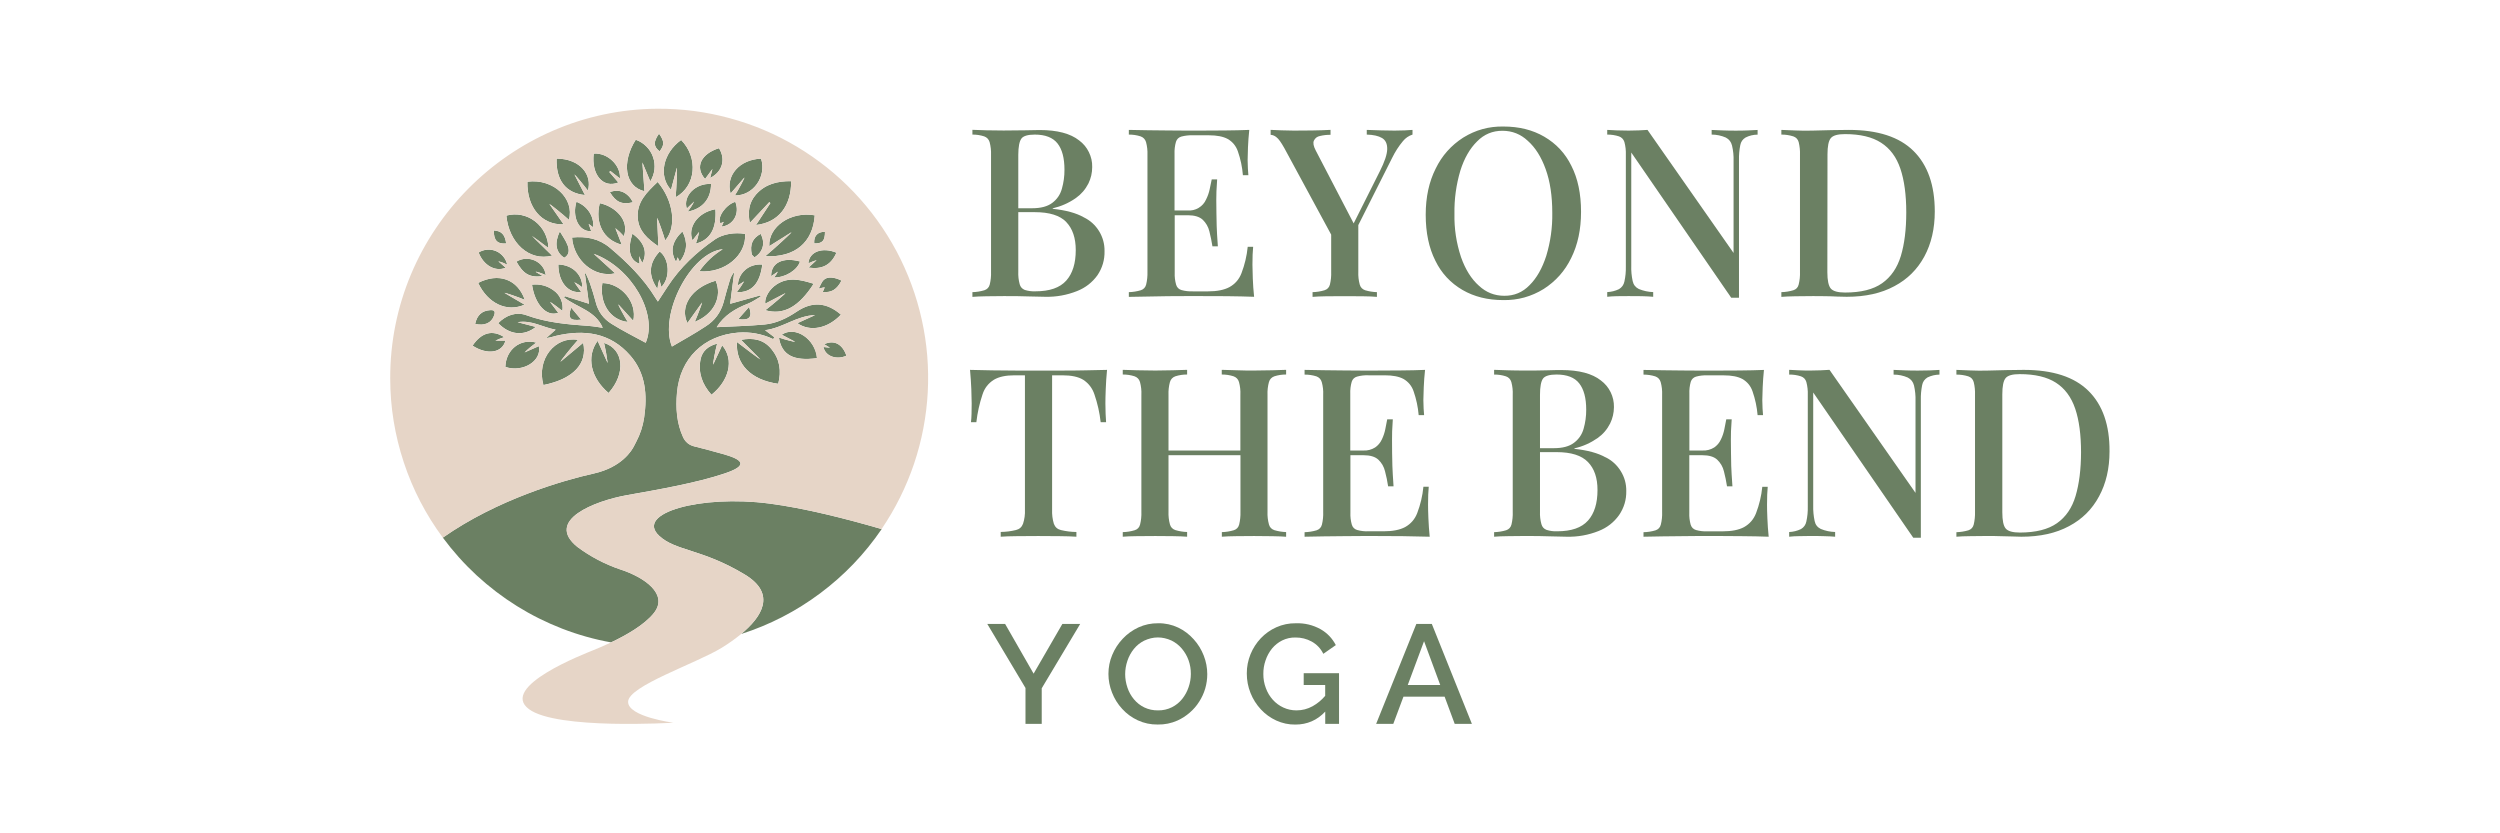 <svg xmlns="http://www.w3.org/2000/svg" xmlns:xlink="http://www.w3.org/1999/xlink" width="300" zoomAndPan="magnify" viewBox="0 0 224.88 75" height="100" preserveAspectRatio="xMidYMid meet" version="1.0"><path fill="#6b8063" d="M 79.289 47.617 C 77.766 49.855 75.918 51.781 73.754 53.398 C 71.586 55.016 69.215 56.238 66.641 57.062 C 68.488 55.535 69.867 53.449 66.961 51.703 C 63.09 49.375 60.762 49.613 59.266 48.223 C 57.047 46.164 63.051 44.523 69.145 45.316 C 72.359 45.73 76.141 46.699 79.289 47.617 Z M 79.289 47.617 " fill-opacity="1" fill-rule="nonzero"/><path fill="#6b8063" d="M 59.805 21.641 C 59.605 20.953 59.117 19.609 59.078 19.609 C 59.117 20.414 59.152 21.219 59.195 22.168 C 58.188 21.48 57.438 20.797 57.34 19.648 C 57.215 18.172 58.18 17.285 59.129 16.375 C 60.578 18.078 60.863 20.449 59.805 21.641 Z M 59.805 21.641 " fill-opacity="1" fill-rule="nonzero"/><path fill="#6b8063" d="M 69.98 34.543 C 67.531 34.199 66.133 32.785 66.27 30.781 C 66.988 31.348 68.367 32.371 68.387 32.352 C 67.801 31.766 67.215 31.176 66.633 30.586 C 67.738 30.375 68.668 30.559 69.359 31.402 C 70.133 32.336 70.273 33.395 69.98 34.543 Z M 69.98 34.543 " fill-opacity="1" fill-rule="nonzero"/><path fill="#6b8063" d="M 48.848 34.652 C 48.195 32.32 49.918 30.23 51.957 30.59 C 51.383 31.23 50.355 32.516 50.387 32.551 L 52.426 30.852 C 52.836 32.715 51.547 34.105 48.848 34.652 Z M 48.848 34.652 " fill-opacity="1" fill-rule="nonzero"/><path fill="#6b8063" d="M 73.27 19.379 C 73.109 21.801 71.5 23.191 68.816 23.059 C 69.664 22.348 71.199 20.938 71.176 20.898 L 69.176 22.152 C 69.086 20.395 71.117 18.996 73.27 19.379 Z M 73.27 19.379 " fill-opacity="1" fill-rule="nonzero"/><path fill="#6b8063" d="M 51.141 19.785 C 50.625 19.316 49.41 18.336 49.383 18.359 C 49.805 18.961 50.227 19.559 50.664 20.191 C 48.695 20.27 47.348 18.668 47.406 16.355 C 49.77 16.043 51.676 17.91 51.141 19.785 Z M 51.141 19.785 " fill-opacity="1" fill-rule="nonzero"/><path fill="#6b8063" d="M 71.145 16.305 C 71.16 18.547 69.996 20.027 67.98 20.25 C 68.441 19.551 68.859 18.914 69.273 18.281 L 69.18 18.191 C 68.605 18.809 68.031 19.418 67.426 20.062 C 67.23 19.121 67.328 18.242 67.98 17.504 C 68.816 16.559 69.926 16.293 71.145 16.305 Z M 71.145 16.305 " fill-opacity="1" fill-rule="nonzero"/><path fill="#6b8063" d="M 49.629 23.008 C 47.57 23.551 45.738 21.848 45.512 19.406 C 47.379 18.895 49.246 20.301 49.297 22.324 C 48.801 21.945 47.891 21.281 47.816 21.238 Z M 49.629 23.008 " fill-opacity="1" fill-rule="nonzero"/><path fill="#6b8063" d="M 60.75 17.754 C 60.828 16.855 60.898 15.113 60.859 15.102 L 60.328 17.086 C 59.176 15.84 59.605 13.777 61.242 12.598 C 62.805 14.191 62.586 16.742 60.75 17.754 Z M 60.75 17.754 " fill-opacity="1" fill-rule="nonzero"/><path fill="#6b8063" d="M 54.711 35.367 C 53.102 34.012 52.68 32.102 53.727 30.676 C 54.039 31.363 54.332 32.023 54.629 32.672 C 54.551 32.062 54.445 31.457 54.301 30.859 C 56.086 31.422 56.285 33.613 54.711 35.367 Z M 54.711 35.367 " fill-opacity="1" fill-rule="nonzero"/><path fill="#6b8063" d="M 63.973 35.527 C 63.141 34.602 62.746 33.531 62.996 32.312 C 63.152 31.574 63.711 31.121 64.48 30.93 C 64.309 31.574 64.082 32.793 64.125 32.809 L 64.934 31.078 C 66.062 32.406 65.52 34.293 63.973 35.527 Z M 63.973 35.527 " fill-opacity="1" fill-rule="nonzero"/><path fill="#6b8063" d="M 73.172 25.539 C 71.84 27.617 70.445 28.395 68.82 27.918 C 69.477 27.414 70.645 26.418 70.625 26.383 L 68.809 27.332 C 68.75 26.777 69.168 26.031 69.84 25.594 C 70.938 24.883 72.035 25.191 73.172 25.539 Z M 73.172 25.539 " fill-opacity="1" fill-rule="nonzero"/><path fill="#6b8063" d="M 58.465 16.324 C 58.23 15.762 58.016 15.242 57.754 14.621 C 57.82 15.559 57.879 16.371 57.941 17.211 C 56.184 16.805 55.859 14.617 57.156 12.578 C 57.336 12.641 57.504 12.723 57.668 12.824 C 57.828 12.926 57.977 13.043 58.113 13.18 C 58.246 13.312 58.367 13.461 58.469 13.621 C 58.57 13.785 58.652 13.953 58.715 14.137 C 58.777 14.316 58.82 14.5 58.84 14.688 C 58.859 14.879 58.859 15.07 58.84 15.258 C 58.816 15.449 58.773 15.633 58.711 15.812 C 58.648 15.992 58.566 16.164 58.465 16.324 Z M 58.465 16.324 " fill-opacity="1" fill-rule="nonzero"/><path fill="#6b8063" d="M 45.348 26.363 C 45.941 26.703 46.535 27.059 47.148 27.418 C 45.559 28.129 43.84 27.309 42.973 25.461 C 44.812 24.516 46.52 25.117 47.172 26.984 C 46.543 26.723 45.371 26.32 45.348 26.363 Z M 45.348 26.363 " fill-opacity="1" fill-rule="nonzero"/><path fill="#6b8063" d="M 62.465 28.969 C 62.738 28.348 63.148 27.242 63.129 27.223 C 62.684 27.844 62.238 28.469 61.809 29.074 C 61.094 27.613 62.137 25.895 64.352 25.262 C 64.965 26.703 64.211 28.277 62.465 28.969 Z M 62.465 28.969 " fill-opacity="1" fill-rule="nonzero"/><path fill="#6b8063" d="M 66.074 17.59 C 66.402 17.078 66.961 16.008 66.934 15.977 C 66.52 16.457 66.102 16.938 65.691 17.418 C 65.23 15.797 66.488 14.359 68.434 14.277 C 68.953 15.887 67.734 17.629 66.074 17.59 Z M 66.074 17.59 " fill-opacity="1" fill-rule="nonzero"/><path fill="#6b8063" d="M 56.934 28.875 L 55.582 27.387 C 55.555 27.41 56.105 28.445 56.441 28.977 C 54.844 28.805 53.867 27.262 54.156 25.473 C 55.883 25.508 57.301 27.207 56.934 28.875 Z M 56.934 28.875 " fill-opacity="1" fill-rule="nonzero"/><path fill="#6b8063" d="M 51.637 15.699 L 52.586 17.555 C 50.832 17.383 49.965 16.184 50.035 14.273 C 52.188 14.289 53.258 15.77 52.852 17.156 C 52.477 16.656 51.664 15.676 51.637 15.699 Z M 51.637 15.699 " fill-opacity="1" fill-rule="nonzero"/><path fill="#6b8063" d="M 73.473 32.234 C 71.359 32.523 70.281 31.949 70.043 30.379 C 70.527 30.551 71.484 30.797 71.5 30.758 C 71.098 30.551 70.699 30.34 70.297 30.125 C 71.5 29.293 73.328 30.496 73.473 32.234 Z M 73.473 32.234 " fill-opacity="1" fill-rule="nonzero"/><path fill="#6b8063" d="M 55.32 20.535 L 55.898 22.023 C 54.238 21.602 53.469 20.066 53.918 18.285 C 55.293 18.582 56.613 19.797 56.086 21.262 C 55.855 20.996 55.598 20.754 55.32 20.535 Z M 55.32 20.535 " fill-opacity="1" fill-rule="nonzero"/><path fill="#6b8063" d="M 45.422 33.023 C 45.461 31.496 46.746 30.434 48.207 30.836 C 47.832 31.102 47.48 31.395 47.152 31.715 L 48.434 31.152 C 48.727 32.477 46.996 33.555 45.422 33.023 Z M 45.422 33.023 " fill-opacity="1" fill-rule="nonzero"/><path fill="#6b8063" d="M 50.555 27.984 C 50.199 27.688 49.469 27.156 49.445 27.18 L 50.18 28.148 C 49.152 28.547 48.078 27.418 47.82 25.617 C 48.527 25.539 49.164 25.707 49.742 26.117 C 50.047 26.324 50.27 26.598 50.418 26.934 C 50.562 27.273 50.609 27.621 50.555 27.984 Z M 50.555 27.984 " fill-opacity="1" fill-rule="nonzero"/><path fill="#6b8063" d="M 54.875 15.391 L 54.777 15.48 L 55.59 16.422 C 54.219 16.984 53.145 15.711 53.375 13.824 C 54.59 13.723 55.82 14.863 55.734 16.062 Z M 54.875 15.391 " fill-opacity="1" fill-rule="nonzero"/><path fill="#6b8063" d="M 62.562 21.926 C 62.695 21.586 62.793 21.234 62.859 20.875 C 62.668 21.121 62.473 21.371 62.27 21.633 C 61.805 20.523 62.668 19.129 64.328 18.828 C 64.445 20.555 63.871 21.594 62.562 21.926 Z M 62.562 21.926 " fill-opacity="1" fill-rule="nonzero"/><path fill="#6b8063" d="M 63.852 16.02 C 63.914 15.773 63.965 15.562 64.059 15.211 L 63.398 16.109 C 62.453 15.051 63.023 13.84 64.652 13.336 C 65.27 14.344 64.961 15.465 63.852 16.02 Z M 63.852 16.02 " fill-opacity="1" fill-rule="nonzero"/><path fill="#6b8063" d="M 59.461 25.824 C 59.398 25.59 59.34 25.375 59.281 25.16 C 59.199 25.434 59.141 25.715 59.109 26 C 58.25 24.762 58.34 23.668 59.312 22.633 C 60.211 23.297 60.273 25.051 59.461 25.824 Z M 59.461 25.824 " fill-opacity="1" fill-rule="nonzero"/><path fill="#6b8063" d="M 68.543 23.812 C 68.328 25.527 67.594 26.34 66.238 26.301 C 66.48 25.992 66.703 25.664 66.902 25.324 L 66.336 25.691 C 66.387 24.535 67.348 23.715 68.543 23.812 Z M 68.543 23.812 " fill-opacity="1" fill-rule="nonzero"/><path fill="#6b8063" d="M 63.934 16.559 C 63.934 17.879 63.18 18.801 61.82 19.051 C 62.047 18.77 62.246 18.465 62.41 18.141 C 62.191 18.348 61.977 18.555 61.75 18.77 C 61.383 17.637 62.551 16.465 63.934 16.559 Z M 63.934 16.559 " fill-opacity="1" fill-rule="nonzero"/><path fill="#6b8063" d="M 51.629 25.398 L 52.242 26.277 C 51.066 26.434 50.188 25.371 50.188 23.801 C 51.445 23.84 52.355 24.695 52.348 25.859 C 52.125 25.68 51.883 25.527 51.629 25.398 Z M 51.629 25.398 " fill-opacity="1" fill-rule="nonzero"/><path fill="#6b8063" d="M 45.43 30.656 C 45.141 31.766 43.793 31.969 42.469 31.109 C 43.262 29.926 44.258 29.652 45.32 30.344 C 45.047 30.426 44.781 30.531 44.523 30.656 Z M 45.43 30.656 " fill-opacity="1" fill-rule="nonzero"/><path fill="#6b8063" d="M 44.789 23.516 L 45.453 24.098 C 44.52 24.488 43.457 23.891 43.016 22.727 C 43.129 22.652 43.254 22.594 43.383 22.551 C 43.516 22.508 43.648 22.484 43.785 22.473 C 43.922 22.461 44.059 22.465 44.195 22.488 C 44.332 22.512 44.461 22.551 44.59 22.605 C 44.715 22.656 44.832 22.727 44.941 22.809 C 45.051 22.891 45.152 22.984 45.238 23.094 C 45.324 23.199 45.398 23.312 45.457 23.438 C 45.516 23.562 45.559 23.691 45.586 23.824 C 45.336 23.691 45.07 23.59 44.789 23.516 Z M 44.789 23.516 " fill-opacity="1" fill-rule="nonzero"/><path fill="#6b8063" d="M 53.332 20.465 L 52.918 20.152 C 53.02 20.438 53.09 20.617 53.148 20.805 C 52.012 20.879 51.41 19.48 51.82 18.16 C 52.812 18.547 53.41 19.449 53.332 20.465 Z M 53.332 20.465 " fill-opacity="1" fill-rule="nonzero"/><path fill="#6b8063" d="M 75.227 22.746 C 74.727 23.84 73.957 24.27 72.711 24.082 L 73.434 23.414 C 73.18 23.492 72.934 23.59 72.695 23.699 C 72.766 22.656 73.949 22.211 75.227 22.746 Z M 75.227 22.746 " fill-opacity="1" fill-rule="nonzero"/><path fill="#6b8063" d="M 71.941 23.535 C 71.707 24.305 70.621 24.992 69.602 24.973 C 69.742 24.816 69.859 24.641 69.945 24.449 L 69.344 24.855 C 69.324 23.648 70.398 23.109 71.941 23.535 Z M 71.941 23.535 " fill-opacity="1" fill-rule="nonzero"/><path fill="#6b8063" d="M 48.152 24.461 L 48.793 24.848 C 47.609 25.008 47.035 24.656 46.418 23.543 C 47.469 22.895 48.914 23.531 49.059 24.762 C 48.781 24.613 48.195 24.422 48.152 24.461 Z M 48.152 24.461 " fill-opacity="1" fill-rule="nonzero"/><path fill="#6b8063" d="M 57.746 23.668 L 57.449 23.059 C 57.473 23.387 57.488 23.559 57.5 23.742 C 56.613 23.434 56.387 22.508 56.855 21.035 C 57.922 21.785 58.246 22.727 57.746 23.668 Z M 57.746 23.668 " fill-opacity="1" fill-rule="nonzero"/><path fill="#6b8063" d="M 61.121 23.555 C 61.055 23.426 61.004 23.32 60.926 23.16 C 60.867 23.332 60.836 23.438 60.789 23.574 C 60.227 22.617 60.41 21.73 61.355 20.828 C 61.863 21.809 61.777 22.691 61.121 23.555 Z M 61.121 23.555 " fill-opacity="1" fill-rule="nonzero"/><path fill="#6b8063" d="M 64.879 20.402 C 64.957 20.23 65.004 20.121 65.074 19.965 L 64.781 20.098 C 64.441 19.582 65.27 18.41 66.117 18.164 C 66.535 19.191 65.973 20.262 64.879 20.402 Z M 64.879 20.402 " fill-opacity="1" fill-rule="nonzero"/><path fill="#6b8063" d="M 76.117 32.012 C 75.312 32.391 74.238 32.133 74.047 31.23 L 74.641 31.297 L 74.113 30.98 C 75.004 30.559 75.762 30.961 76.117 32.012 Z M 76.117 32.012 " fill-opacity="1" fill-rule="nonzero"/><path fill="#6b8063" d="M 75.676 25.254 C 75.27 26.051 74.777 26.352 73.988 26.285 C 74.043 26.156 74.09 26.039 74.168 25.859 C 73.984 25.887 73.801 25.93 73.621 25.98 C 73.773 25.711 73.875 25.379 74.094 25.18 C 74.426 24.871 75.047 24.938 75.676 25.254 Z M 75.676 25.254 " fill-opacity="1" fill-rule="nonzero"/><path fill="#6b8063" d="M 50.711 23.203 C 49.988 22.703 49.797 21.938 50.324 20.824 C 50.562 21.234 50.852 21.625 51.02 22.062 C 51.172 22.469 51.215 22.93 50.711 23.203 Z M 50.711 23.203 " fill-opacity="1" fill-rule="nonzero"/><path fill="#6b8063" d="M 67.84 23.164 L 67.602 22.918 C 67.41 21.988 67.668 21.445 68.398 21.047 C 68.84 21.875 68.617 22.688 67.84 23.164 Z M 67.84 23.164 " fill-opacity="1" fill-rule="nonzero"/><path fill="#6b8063" d="M 44.41 28.406 C 44.172 29.078 43.531 29.355 42.703 29.152 C 42.875 28.359 43.312 27.965 44.059 27.914 C 44.48 27.879 44.527 28.066 44.41 28.406 Z M 44.41 28.406 " fill-opacity="1" fill-rule="nonzero"/><path fill="#6b8063" d="M 56.906 18.203 C 55.91 18.445 55.375 18.203 54.828 17.293 C 55.648 16.965 56.441 17.297 56.906 18.203 Z M 56.906 18.203 " fill-opacity="1" fill-rule="nonzero"/><path fill="#6b8063" d="M 45.496 21.914 C 44.691 21.98 44.371 21.629 44.383 20.742 C 45.078 20.785 45.383 21.102 45.496 21.914 Z M 45.496 21.914 " fill-opacity="1" fill-rule="nonzero"/><path fill="#6b8063" d="M 59.305 13.621 C 58.75 13.188 58.727 12.762 59.254 12.027 C 59.742 12.727 59.746 13.043 59.305 13.621 Z M 59.305 13.621 " fill-opacity="1" fill-rule="nonzero"/><path fill="#6b8063" d="M 74.188 20.859 C 74.188 21.676 73.957 21.926 73.219 21.91 C 73.172 21.246 73.5 20.859 74.188 20.859 Z M 74.188 20.859 " fill-opacity="1" fill-rule="nonzero"/><path fill="#6b8063" d="M 52.246 28.766 C 51.25 28.898 51.012 28.633 51.344 27.684 Z M 52.246 28.766 " fill-opacity="1" fill-rule="nonzero"/><path fill="#6b8063" d="M 66.379 28.723 L 67.355 27.625 C 67.684 28.539 67.391 28.871 66.379 28.723 Z M 66.379 28.723 " fill-opacity="1" fill-rule="nonzero"/><path fill="#6b8063" d="M 75.629 28.316 C 74.445 29.566 72.848 29.895 71.707 29.082 L 73.301 28.359 C 71.645 28.41 70.426 29.504 68.801 29.715 L 69.637 30.348 L 69.531 30.52 C 68.527 30.047 67.469 29.852 66.363 29.934 C 63.273 30.191 61.152 32.246 60.875 35.328 C 60.75 36.719 60.84 38.086 61.422 39.348 C 61.629 39.785 61.969 40.062 62.441 40.176 C 62.941 40.301 63.672 40.488 64.395 40.691 C 65.707 41.055 68.113 41.617 65.211 42.594 C 62.637 43.465 59.188 44.062 56.367 44.562 C 53.492 45.078 48.945 46.828 51.906 49.219 C 53.086 50.094 54.367 50.77 55.758 51.242 C 57.914 51.938 60.133 53.461 58.805 55.16 C 57.945 56.25 56.242 57.199 54.934 57.816 C 53.43 57.543 51.969 57.133 50.543 56.582 C 49.121 56.031 47.758 55.352 46.465 54.547 C 45.168 53.738 43.961 52.816 42.836 51.781 C 41.715 50.742 40.703 49.613 39.793 48.383 C 44.68 44.953 50.578 43.238 53.383 42.613 C 55.887 42.051 56.789 40.566 57.004 40.137 C 57.066 40.012 57.129 39.887 57.195 39.762 C 57.562 39.07 57.801 38.336 57.914 37.559 C 58.203 35.551 58.059 33.594 56.66 31.996 C 54.852 29.922 52.512 29.629 49.973 30.227 C 49.68 30.316 49.387 30.387 49.086 30.434 L 49.945 29.672 C 48.773 29.457 47.785 28.785 46.527 28.996 L 48.164 29.422 C 47.082 30.289 45.789 30.141 44.777 29.082 C 45.496 28.352 46.406 28.035 47.324 28.371 C 49.137 29.035 51 29.195 52.887 29.328 C 53.34 29.359 53.785 29.445 54.184 29.5 C 53.539 27.98 51.891 27.668 50.707 26.777 L 50.773 26.648 L 52.945 27.336 C 52.82 26.387 52.699 25.504 52.578 24.621 L 52.652 24.59 C 52.781 24.898 52.934 25.199 53.043 25.516 C 53.23 26.07 53.41 26.629 53.555 27.195 C 53.77 28.043 54.246 28.691 54.988 29.148 C 55.977 29.77 57.027 30.285 58.051 30.848 C 59.168 28.238 56.777 24.07 53.375 22.844 L 55.305 24.598 C 53.445 25.023 51.578 23.453 51.422 21.375 C 52.676 21.25 53.824 21.457 54.82 22.289 C 56.402 23.617 57.859 25.055 58.945 26.832 C 59.004 26.926 59.066 27.004 59.148 27.137 C 59.457 26.664 59.75 26.223 60.035 25.777 C 61.152 24.062 62.621 22.691 64.301 21.535 C 64.977 21.07 66.074 20.883 66.996 21.051 C 67.137 22.957 65.16 24.617 62.879 24.414 C 63.445 23.605 64.148 22.941 64.988 22.426 C 62.07 22.73 59.242 28.305 60.414 31.188 C 61.422 30.59 62.469 30.023 63.449 29.371 C 64.262 28.855 64.801 28.133 65.062 27.207 C 65.23 26.57 65.402 25.934 65.598 25.305 C 65.68 24.996 65.82 24.723 66.023 24.477 C 65.906 25.406 65.785 26.34 65.656 27.34 L 68.363 26.586 L 68.414 26.684 C 68.035 26.898 67.668 27.172 67.262 27.328 C 66.113 27.773 65.102 28.387 64.441 29.445 C 65.855 29.371 67.301 29.34 68.73 29.207 C 69.805 29.109 70.77 28.637 71.664 28.035 C 73.047 27.109 74.344 27.207 75.629 28.316 Z M 75.629 28.316 " fill-opacity="1" fill-rule="nonzero"/><path fill="#e6d5c7" d="M 59.109 9.785 C 45.824 9.871 35.016 20.793 35.059 34.078 C 35.062 36.652 35.473 39.168 36.281 41.613 C 37.09 44.059 38.262 46.316 39.797 48.391 C 44.684 44.957 50.578 43.242 53.387 42.617 C 55.891 42.055 56.793 40.574 57.004 40.141 C 57.07 40.016 57.133 39.891 57.199 39.766 C 57.566 39.074 57.805 38.34 57.918 37.562 C 58.207 35.559 58.059 33.602 56.664 32 C 54.855 29.926 52.512 29.633 49.973 30.23 C 49.684 30.32 49.391 30.391 49.09 30.441 L 49.949 29.676 C 48.777 29.461 47.789 28.789 46.531 29 L 48.168 29.43 C 47.086 30.293 45.793 30.148 44.777 29.086 C 45.5 28.355 46.41 28.039 47.328 28.375 C 49.141 29.039 51.004 29.199 52.891 29.332 C 53.34 29.363 53.789 29.453 54.188 29.504 C 53.543 27.984 51.895 27.672 50.707 26.781 L 50.777 26.656 L 52.949 27.34 C 52.82 26.391 52.703 25.508 52.582 24.625 L 52.652 24.598 C 52.785 24.902 52.938 25.203 53.047 25.52 C 53.234 26.074 53.414 26.633 53.559 27.203 C 53.773 28.047 54.25 28.695 54.992 29.152 C 55.98 29.773 57.031 30.293 58.055 30.855 C 59.172 28.242 56.781 24.078 53.379 22.848 L 55.309 24.602 C 53.449 25.031 51.582 23.461 51.426 21.379 C 52.68 21.254 53.828 21.461 54.824 22.293 C 56.406 23.621 57.863 25.059 58.949 26.836 C 59.004 26.93 59.07 27.008 59.152 27.141 C 59.461 26.668 59.75 26.227 60.039 25.785 C 61.156 24.066 62.625 22.695 64.305 21.539 C 64.98 21.074 66.078 20.887 67 21.055 C 67.141 22.961 65.164 24.625 62.883 24.418 C 63.449 23.609 64.152 22.949 64.992 22.43 C 62.074 22.738 59.246 28.309 60.414 31.191 C 61.426 30.594 62.473 30.027 63.453 29.375 C 64.266 28.859 64.801 28.137 65.062 27.207 C 65.23 26.57 65.402 25.934 65.598 25.305 C 65.68 24.996 65.82 24.723 66.023 24.477 C 65.906 25.406 65.785 26.34 65.656 27.34 L 68.363 26.586 L 68.414 26.684 C 68.035 26.898 67.668 27.172 67.262 27.328 C 66.113 27.773 65.102 28.387 64.441 29.445 C 65.855 29.371 67.301 29.34 68.73 29.207 C 69.805 29.109 70.77 28.637 71.664 28.035 C 73.035 27.117 74.332 27.207 75.621 28.32 C 74.438 29.57 72.84 29.898 71.699 29.09 L 73.289 28.363 C 71.637 28.414 70.418 29.508 68.793 29.723 L 69.625 30.352 L 69.523 30.523 C 68.516 30.051 67.461 29.855 66.355 29.938 C 63.266 30.195 61.145 32.25 60.863 35.336 C 60.738 36.723 60.832 38.09 61.414 39.352 C 61.621 39.793 61.961 40.066 62.43 40.18 C 62.934 40.309 63.664 40.492 64.387 40.695 C 65.699 41.059 68.105 41.621 65.203 42.602 C 62.629 43.469 59.176 44.066 56.355 44.57 C 53.48 45.082 48.938 46.832 51.898 49.223 C 53.074 50.102 54.359 50.773 55.75 51.25 C 57.906 51.941 60.125 53.465 58.793 55.164 C 57.938 56.254 56.23 57.203 54.926 57.824 C 54.199 58.168 53.594 58.41 53.328 58.52 C 52.59 58.828 44.828 61.801 47.547 63.824 C 50.059 65.695 60.535 65.043 60.535 65.043 C 60.535 65.043 56.445 64.508 56.469 63.156 C 56.488 61.742 62.566 59.723 64.887 58.305 C 65.5 57.93 66.086 57.516 66.641 57.062 C 68.488 55.535 69.867 53.449 66.961 51.703 C 63.09 49.375 60.762 49.613 59.266 48.223 C 57.047 46.164 63.051 44.523 69.145 45.316 C 72.352 45.73 76.137 46.699 79.281 47.617 C 79.898 46.707 80.453 45.762 80.941 44.777 C 81.43 43.793 81.852 42.781 82.203 41.742 C 82.555 40.699 82.832 39.641 83.039 38.562 C 83.246 37.484 83.379 36.395 83.438 35.297 C 83.496 34.203 83.48 33.105 83.391 32.012 C 83.301 30.918 83.137 29.832 82.898 28.762 C 82.66 27.688 82.352 26.637 81.969 25.605 C 81.59 24.578 81.141 23.578 80.625 22.605 C 80.105 21.637 79.527 20.707 78.883 19.816 C 78.242 18.926 77.539 18.086 76.781 17.289 C 76.023 16.496 75.215 15.754 74.355 15.07 C 73.496 14.387 72.598 13.762 71.652 13.199 C 70.711 12.637 69.734 12.141 68.723 11.711 C 67.711 11.281 66.676 10.926 65.613 10.637 C 64.555 10.348 63.48 10.133 62.391 9.988 C 61.301 9.848 60.207 9.781 59.109 9.785 Z M 51.344 27.684 L 52.246 28.766 C 51.25 28.898 51.012 28.633 51.344 27.684 Z M 54.152 25.473 C 55.883 25.508 57.301 27.211 56.934 28.875 L 55.582 27.387 C 55.555 27.41 56.105 28.445 56.441 28.977 C 54.836 28.805 53.863 27.262 54.152 25.473 Z M 62.465 28.969 C 62.738 28.348 63.148 27.242 63.129 27.223 C 62.684 27.844 62.238 28.469 61.809 29.074 C 61.094 27.613 62.137 25.895 64.352 25.262 C 64.965 26.703 64.211 28.277 62.465 28.969 Z M 66.379 28.723 L 67.355 27.625 C 67.684 28.539 67.391 28.871 66.379 28.723 Z M 74.188 20.859 C 74.188 21.676 73.957 21.926 73.219 21.91 C 73.172 21.246 73.5 20.859 74.188 20.859 Z M 73.262 19.383 C 73.105 21.805 71.496 23.195 68.812 23.062 C 69.66 22.348 71.191 20.941 71.168 20.902 L 69.172 22.156 C 69.086 20.395 71.117 18.996 73.27 19.379 Z M 69.344 24.855 C 69.324 23.656 70.398 23.109 71.941 23.535 C 71.707 24.305 70.621 24.992 69.602 24.973 C 69.742 24.816 69.859 24.641 69.945 24.449 Z M 61.242 12.598 C 62.805 14.191 62.586 16.746 60.75 17.754 C 60.828 16.855 60.898 15.113 60.859 15.102 L 60.328 17.086 C 59.176 15.84 59.609 13.777 61.242 12.598 Z M 59.254 12.027 C 59.742 12.727 59.746 13.043 59.305 13.621 C 58.75 13.188 58.727 12.77 59.254 12.027 Z M 57.156 12.574 C 57.336 12.637 57.508 12.719 57.668 12.82 C 57.828 12.922 57.98 13.039 58.113 13.176 C 58.25 13.309 58.367 13.457 58.469 13.621 C 58.57 13.781 58.652 13.953 58.715 14.133 C 58.777 14.312 58.82 14.5 58.84 14.688 C 58.863 14.879 58.863 15.066 58.84 15.258 C 58.82 15.445 58.777 15.633 58.711 15.812 C 58.648 15.992 58.566 16.164 58.465 16.324 C 58.23 15.762 58.016 15.242 57.754 14.621 C 57.82 15.559 57.879 16.371 57.941 17.211 C 56.176 16.805 55.859 14.617 57.156 12.574 Z M 51.141 19.781 C 50.625 19.312 49.41 18.332 49.383 18.355 C 49.805 18.957 50.227 19.559 50.664 20.188 C 48.695 20.266 47.348 18.664 47.406 16.352 C 49.77 16.043 51.676 17.91 51.141 19.785 Z M 50.711 23.199 C 49.988 22.699 49.797 21.938 50.324 20.824 C 50.562 21.234 50.852 21.621 51.02 22.059 C 51.172 22.469 51.215 22.93 50.711 23.203 Z M 49.301 22.32 C 48.805 21.938 47.895 21.277 47.82 21.234 L 49.629 23.008 C 47.57 23.547 45.738 21.844 45.512 19.402 C 47.383 18.887 49.25 20.301 49.301 22.32 Z M 45.496 21.91 C 44.691 21.977 44.371 21.629 44.383 20.738 C 45.078 20.785 45.383 21.102 45.496 21.914 Z M 45.594 23.82 C 45.336 23.688 45.07 23.582 44.789 23.516 L 45.453 24.094 C 44.52 24.484 43.457 23.887 43.016 22.723 C 43.129 22.648 43.254 22.59 43.387 22.547 C 43.516 22.504 43.648 22.477 43.789 22.465 C 43.926 22.453 44.062 22.461 44.199 22.484 C 44.332 22.504 44.465 22.543 44.594 22.598 C 44.719 22.652 44.836 22.719 44.949 22.805 C 45.059 22.887 45.156 22.98 45.242 23.086 C 45.332 23.195 45.402 23.309 45.461 23.434 C 45.52 23.559 45.566 23.688 45.594 23.824 Z M 53.727 30.684 C 54.039 31.367 54.332 32.027 54.629 32.676 C 54.551 32.066 54.445 31.465 54.301 30.867 C 56.086 31.426 56.285 33.617 54.711 35.375 C 53.102 34.012 52.68 32.102 53.727 30.676 Z M 51.957 30.598 C 51.383 31.234 50.355 32.52 50.387 32.559 L 52.426 30.855 C 52.836 32.723 51.551 34.113 48.848 34.66 C 48.195 32.32 49.918 30.23 51.957 30.59 Z M 48.207 30.84 C 47.832 31.105 47.48 31.398 47.152 31.719 L 48.434 31.156 C 48.727 32.484 46.996 33.559 45.422 33.027 C 45.461 31.496 46.742 30.434 48.207 30.836 Z M 45.32 30.348 C 45.047 30.434 44.781 30.539 44.523 30.664 L 45.43 30.664 C 45.141 31.77 43.793 31.977 42.469 31.113 C 43.262 29.926 44.258 29.652 45.32 30.344 Z M 42.703 29.148 C 42.875 28.355 43.312 27.961 44.059 27.91 C 44.48 27.883 44.527 28.07 44.398 28.402 C 44.172 29.07 43.531 29.348 42.703 29.145 Z M 47.148 27.422 C 45.559 28.133 43.84 27.312 42.973 25.461 C 44.812 24.52 46.52 25.121 47.172 26.988 C 46.543 26.727 45.367 26.324 45.348 26.363 C 45.941 26.707 46.535 27.059 47.148 27.418 Z M 46.418 23.551 C 47.469 22.902 48.914 23.539 49.059 24.77 C 48.781 24.617 48.203 24.426 48.152 24.473 L 48.793 24.855 C 47.609 25.012 47.035 24.664 46.418 23.547 Z M 50.555 27.988 C 50.199 27.688 49.469 27.16 49.445 27.184 L 50.18 28.152 C 49.152 28.547 48.078 27.422 47.82 25.621 C 48.527 25.543 49.164 25.711 49.742 26.121 C 50.047 26.328 50.27 26.602 50.414 26.938 C 50.562 27.273 50.609 27.621 50.555 27.984 Z M 52.344 25.859 C 52.121 25.684 51.883 25.531 51.629 25.402 L 52.242 26.277 C 51.066 26.438 50.188 25.375 50.188 23.805 C 51.445 23.84 52.355 24.695 52.344 25.855 Z M 50.035 14.273 C 52.188 14.289 53.258 15.77 52.852 17.156 C 52.477 16.656 51.664 15.676 51.637 15.699 L 52.586 17.555 C 50.832 17.387 49.965 16.191 50.035 14.273 Z M 53.332 20.465 L 52.918 20.152 C 53.02 20.438 53.09 20.617 53.148 20.805 C 52.012 20.879 51.41 19.48 51.82 18.16 C 52.812 18.547 53.41 19.449 53.332 20.465 Z M 53.375 13.824 C 54.59 13.723 55.82 14.863 55.734 16.062 L 54.875 15.391 L 54.777 15.48 L 55.594 16.422 C 54.215 16.984 53.145 15.715 53.375 13.828 Z M 56.09 21.262 C 55.859 20.996 55.605 20.754 55.328 20.535 L 55.906 22.023 C 54.246 21.602 53.473 20.066 53.926 18.285 C 55.293 18.582 56.621 19.797 56.09 21.262 Z M 54.828 17.293 C 55.648 16.965 56.441 17.293 56.906 18.203 C 55.91 18.445 55.375 18.203 54.828 17.293 Z M 57.746 23.668 L 57.449 23.059 C 57.473 23.387 57.488 23.559 57.5 23.742 C 56.613 23.434 56.387 22.508 56.855 21.035 C 57.922 21.785 58.246 22.727 57.746 23.668 Z M 59.461 25.824 C 59.398 25.59 59.34 25.375 59.277 25.16 C 59.195 25.434 59.141 25.715 59.105 26 C 58.25 24.762 58.34 23.668 59.312 22.633 C 60.211 23.297 60.273 25.051 59.461 25.824 Z M 59.805 21.641 C 59.605 20.953 59.117 19.609 59.078 19.609 C 59.117 20.414 59.152 21.219 59.195 22.168 C 58.188 21.48 57.438 20.797 57.34 19.648 C 57.215 18.172 58.18 17.285 59.129 16.375 C 60.578 18.078 60.863 20.449 59.805 21.641 Z M 61.121 23.555 C 61.055 23.426 61.004 23.32 60.926 23.16 C 60.867 23.332 60.836 23.438 60.789 23.574 C 60.227 22.617 60.41 21.73 61.355 20.828 C 61.863 21.809 61.777 22.691 61.121 23.555 Z M 61.82 19.051 C 62.047 18.77 62.246 18.465 62.41 18.141 C 62.191 18.348 61.977 18.555 61.75 18.77 C 61.383 17.637 62.551 16.465 63.934 16.559 C 63.93 17.879 63.18 18.801 61.82 19.051 Z M 62.562 21.926 C 62.695 21.586 62.793 21.234 62.859 20.875 C 62.668 21.121 62.473 21.371 62.27 21.633 C 61.805 20.523 62.668 19.129 64.328 18.828 C 64.445 20.555 63.871 21.594 62.562 21.926 Z M 63.852 16.02 C 63.914 15.773 63.965 15.562 64.059 15.211 L 63.398 16.109 C 62.453 15.051 63.023 13.84 64.652 13.336 C 65.27 14.344 64.961 15.465 63.852 16.02 Z M 64.879 20.402 C 64.957 20.23 65.004 20.121 65.074 19.965 L 64.781 20.098 C 64.441 19.582 65.27 18.41 66.117 18.164 C 66.535 19.191 65.973 20.262 64.879 20.402 Z M 66.082 17.59 C 66.41 17.078 66.969 16.008 66.938 15.977 C 66.527 16.457 66.109 16.938 65.695 17.418 C 65.234 15.797 66.496 14.359 68.441 14.277 C 68.953 15.887 67.734 17.629 66.074 17.59 Z M 66.254 26.301 C 66.496 25.992 66.719 25.664 66.918 25.324 L 66.352 25.691 C 66.402 24.535 67.363 23.715 68.559 23.805 C 68.328 25.527 67.594 26.348 66.238 26.301 Z M 67.84 23.164 L 67.602 22.918 C 67.41 21.988 67.668 21.445 68.398 21.047 C 68.84 21.875 68.617 22.688 67.84 23.164 Z M 67.977 20.25 C 68.438 19.551 68.855 18.914 69.27 18.281 L 69.176 18.191 C 68.602 18.809 68.027 19.418 67.422 20.062 C 67.23 19.121 67.324 18.242 67.977 17.504 C 68.812 16.555 69.922 16.289 71.141 16.305 C 71.16 18.547 69.996 20.027 67.98 20.25 Z M 68.82 27.914 C 69.473 27.41 70.641 26.414 70.621 26.379 L 68.809 27.328 C 68.746 26.773 69.164 26.027 69.836 25.59 C 70.934 24.883 72.031 25.191 73.168 25.535 C 71.84 27.617 70.445 28.395 68.82 27.918 Z M 72.711 24.078 L 73.43 23.41 C 73.18 23.488 72.93 23.582 72.691 23.695 C 72.762 22.656 73.949 22.207 75.223 22.742 C 74.727 23.836 73.957 24.27 72.711 24.082 Z M 73.984 26.277 C 74.039 26.152 74.09 26.035 74.164 25.855 C 73.98 25.883 73.797 25.926 73.617 25.977 C 73.77 25.703 73.871 25.375 74.09 25.172 C 74.422 24.867 75.039 24.934 75.672 25.25 C 75.27 26.051 74.777 26.348 73.988 26.281 Z M 63.973 35.527 C 63.141 34.602 62.746 33.531 62.996 32.312 C 63.152 31.574 63.711 31.121 64.48 30.93 C 64.309 31.574 64.082 32.793 64.125 32.809 L 64.934 31.078 C 66.062 32.406 65.52 34.293 63.973 35.527 Z M 69.977 34.543 C 67.527 34.199 66.129 32.785 66.262 30.781 C 66.98 31.348 68.359 32.371 68.379 32.352 C 67.793 31.766 67.211 31.176 66.625 30.586 C 67.73 30.375 68.66 30.559 69.355 31.402 C 70.133 32.336 70.273 33.395 69.98 34.543 Z M 70.035 30.379 C 70.523 30.551 71.48 30.797 71.492 30.758 C 71.094 30.551 70.695 30.34 70.293 30.125 C 71.492 29.293 73.316 30.496 73.461 32.234 C 71.359 32.523 70.281 31.949 70.043 30.379 Z M 74.043 31.227 L 74.637 31.293 L 74.113 30.98 C 75.004 30.562 75.762 30.965 76.117 32.012 C 75.312 32.387 74.238 32.129 74.047 31.227 Z M 74.043 31.227 " fill-opacity="1" fill-rule="nonzero"/><path fill="#6b8063" d="M 90.312 26.648 C 91.203 26.648 91.961 26.656 92.59 26.68 C 93.219 26.699 93.691 26.711 94.004 26.711 C 94.996 26.734 95.953 26.562 96.879 26.195 C 97.629 25.898 98.242 25.422 98.715 24.766 C 99.156 24.105 99.367 23.383 99.348 22.59 C 99.355 21.945 99.191 21.352 98.855 20.801 C 98.516 20.254 98.059 19.84 97.48 19.559 C 96.805 19.172 95.871 18.918 94.684 18.793 L 94.684 18.75 C 95.434 18.574 96.129 18.27 96.762 17.828 C 97.25 17.484 97.629 17.043 97.898 16.512 C 98.125 16.047 98.238 15.555 98.238 15.035 C 98.25 14.566 98.148 14.117 97.941 13.695 C 97.734 13.27 97.441 12.918 97.062 12.637 C 96.277 12.016 95.094 11.703 93.508 11.703 C 93.254 11.703 92.82 11.711 92.203 11.727 C 91.59 11.738 90.941 11.746 90.262 11.746 C 89.75 11.746 89.238 11.738 88.719 11.727 C 88.199 11.711 87.777 11.695 87.457 11.684 L 87.457 12.113 C 87.816 12.109 88.172 12.164 88.516 12.273 C 88.766 12.363 88.926 12.535 89.004 12.785 C 89.105 13.164 89.148 13.551 89.133 13.941 L 89.133 24.461 C 89.148 24.852 89.109 25.23 89.016 25.609 C 88.949 25.867 88.789 26.035 88.539 26.121 C 88.184 26.227 87.824 26.285 87.457 26.293 L 87.457 26.719 C 87.781 26.691 88.203 26.672 88.719 26.664 C 89.234 26.656 89.781 26.648 90.312 26.648 Z M 95.902 19.984 C 96.473 20.578 96.758 21.422 96.758 22.512 C 96.758 23.699 96.473 24.613 95.902 25.254 C 95.328 25.898 94.406 26.219 93.133 26.219 C 92.805 26.234 92.48 26.191 92.168 26.094 C 91.93 25.996 91.777 25.824 91.711 25.578 C 91.613 25.211 91.57 24.836 91.586 24.453 L 91.586 19.094 L 93.07 19.094 C 94.391 19.094 95.336 19.391 95.91 19.984 Z M 91.859 12.477 C 92.043 12.234 92.445 12.113 93.07 12.113 C 94.016 12.113 94.699 12.379 95.117 12.91 C 95.535 13.441 95.742 14.23 95.742 15.277 C 95.746 15.859 95.668 16.43 95.508 16.992 C 95.363 17.512 95.074 17.938 94.641 18.262 C 94.215 18.582 93.613 18.742 92.836 18.742 L 91.586 18.742 L 91.586 13.938 C 91.59 13.203 91.684 12.715 91.867 12.477 Z M 91.859 12.477 " fill-opacity="1" fill-rule="nonzero"/><path fill="#6b8063" d="M 105.051 26.656 C 105.641 26.656 106.188 26.648 106.695 26.648 L 107.949 26.648 C 108.656 26.648 109.461 26.648 110.367 26.656 C 111.27 26.668 112.082 26.684 112.809 26.711 C 112.75 26.145 112.711 25.594 112.691 25.055 C 112.672 24.516 112.66 24.109 112.66 23.824 C 112.66 23.16 112.68 22.625 112.723 22.215 L 112.234 22.215 C 112.152 23.031 111.965 23.824 111.672 24.59 C 111.461 25.137 111.102 25.555 110.59 25.84 C 110.117 26.094 109.477 26.223 108.672 26.223 L 107.297 26.223 C 106.949 26.234 106.605 26.199 106.27 26.105 C 106.027 26.031 105.867 25.871 105.793 25.629 C 105.691 25.273 105.648 24.914 105.664 24.547 L 105.664 19.371 L 106.832 19.371 C 107.438 19.371 107.887 19.504 108.18 19.773 C 108.484 20.062 108.684 20.414 108.785 20.824 C 108.898 21.27 108.988 21.719 109.059 22.172 L 109.547 22.172 C 109.488 21.371 109.453 20.754 109.441 20.324 C 109.426 19.895 109.418 19.508 109.418 19.16 C 109.418 18.805 109.414 18.418 109.406 17.992 C 109.398 17.566 109.426 16.949 109.484 16.145 L 108.996 16.145 C 108.938 16.414 108.879 16.707 108.812 17.027 C 108.746 17.348 108.637 17.652 108.492 17.945 C 108.348 18.273 108.121 18.527 107.816 18.711 C 107.508 18.895 107.176 18.969 106.816 18.941 L 105.648 18.941 L 105.648 13.852 C 105.633 13.484 105.676 13.117 105.777 12.762 C 105.855 12.523 106.016 12.367 106.254 12.293 C 106.594 12.203 106.934 12.164 107.285 12.176 L 108.746 12.176 C 109.469 12.176 110.031 12.289 110.434 12.508 C 110.879 12.766 111.18 13.137 111.348 13.621 C 111.59 14.316 111.742 15.031 111.801 15.766 L 112.293 15.766 C 112.277 15.609 112.262 15.41 112.25 15.168 C 112.234 14.926 112.227 14.676 112.227 14.406 C 112.227 14.137 112.238 13.754 112.258 13.25 C 112.277 12.746 112.32 12.219 112.375 11.691 C 111.727 11.719 110.984 11.734 110.16 11.742 C 109.332 11.75 108.594 11.754 107.941 11.754 L 106.688 11.754 C 106.176 11.754 105.633 11.754 105.047 11.742 L 103.262 11.723 C 102.664 11.715 102.086 11.703 101.535 11.691 L 101.535 12.113 C 101.895 12.109 102.25 12.164 102.594 12.273 C 102.844 12.363 103.004 12.535 103.082 12.785 C 103.184 13.164 103.227 13.551 103.211 13.941 L 103.211 24.461 C 103.223 24.852 103.184 25.23 103.094 25.609 C 103.027 25.867 102.867 26.039 102.617 26.121 C 102.262 26.227 101.902 26.285 101.535 26.293 L 101.535 26.719 C 102.086 26.703 102.66 26.695 103.262 26.688 Z M 105.051 26.656 " fill-opacity="1" fill-rule="nonzero"/><path fill="#6b8063" d="M 115.527 13.324 L 119.746 21.117 L 119.746 24.461 C 119.762 24.852 119.723 25.23 119.633 25.609 C 119.566 25.867 119.406 26.039 119.152 26.121 C 118.801 26.227 118.441 26.285 118.07 26.293 L 118.07 26.719 C 118.383 26.691 118.801 26.672 119.324 26.664 C 119.848 26.656 120.398 26.656 120.98 26.656 C 121.516 26.656 122.047 26.656 122.57 26.664 C 123.094 26.664 123.523 26.691 123.863 26.719 L 123.863 26.293 C 123.504 26.281 123.148 26.227 122.801 26.121 C 122.551 26.035 122.387 25.863 122.316 25.609 C 122.215 25.234 122.172 24.852 122.188 24.461 L 122.188 20.258 L 125.242 14.191 C 125.504 13.656 125.824 13.156 126.207 12.699 C 126.438 12.418 126.723 12.223 127.066 12.113 L 127.066 11.691 L 126.367 11.734 C 126.113 11.746 125.805 11.754 125.453 11.754 C 125.07 11.754 124.668 11.746 124.242 11.734 L 122.949 11.691 L 122.949 12.113 C 123.543 12.129 124 12.23 124.324 12.422 C 124.645 12.613 124.797 12.945 124.789 13.418 C 124.781 13.891 124.559 14.559 124.121 15.422 L 121.77 20.105 L 118.352 13.535 C 118.152 13.152 118.098 12.859 118.191 12.656 C 118.305 12.422 118.488 12.285 118.742 12.238 C 119.051 12.164 119.367 12.129 119.688 12.133 L 119.688 11.688 C 119.172 11.715 118.625 11.734 118.031 11.742 C 117.434 11.75 116.887 11.754 116.379 11.754 C 115.98 11.754 115.613 11.746 115.273 11.73 L 114.297 11.688 L 114.297 12.133 C 114.492 12.148 114.664 12.219 114.812 12.344 C 115.012 12.488 115.238 12.812 115.527 13.324 Z M 115.527 13.324 " fill-opacity="1" fill-rule="nonzero"/><path fill="#6b8063" d="M 131.562 26.094 C 132.609 26.703 133.832 27.008 135.23 27.008 C 136.543 27.031 137.758 26.695 138.871 26.008 C 139.957 25.312 140.781 24.387 141.344 23.227 C 141.938 22.039 142.234 20.652 142.234 19.066 C 142.234 17.441 141.945 16.059 141.363 14.922 C 140.812 13.801 140 12.93 138.922 12.301 C 137.875 11.691 136.652 11.387 135.254 11.387 C 133.945 11.363 132.738 11.695 131.625 12.387 C 130.543 13.082 129.719 14.008 129.156 15.164 C 128.555 16.352 128.254 17.738 128.254 19.324 C 128.254 20.938 128.543 22.316 129.121 23.461 C 129.668 24.586 130.484 25.465 131.562 26.094 Z M 131.371 15.359 C 131.723 14.242 132.227 13.367 132.875 12.73 C 133.504 12.086 134.27 11.766 135.168 11.77 C 136.043 11.773 136.801 12.074 137.438 12.672 C 138.117 13.273 138.656 14.125 139.051 15.227 C 139.449 16.328 139.645 17.637 139.645 19.152 C 139.668 20.473 139.484 21.762 139.105 23.023 C 138.742 24.148 138.242 25.031 137.598 25.668 C 136.973 26.312 136.215 26.629 135.316 26.621 C 134.441 26.617 133.688 26.316 133.047 25.719 C 132.367 25.117 131.828 24.262 131.434 23.148 C 131.012 21.875 130.812 20.57 130.84 19.234 C 130.82 17.914 130.996 16.625 131.371 15.359 Z M 131.371 15.359 " fill-opacity="1" fill-rule="nonzero"/><path fill="#6b8063" d="M 148.727 26.289 C 148.277 26.273 147.844 26.18 147.43 26.008 C 147.133 25.859 146.949 25.621 146.879 25.293 C 146.781 24.836 146.738 24.375 146.754 23.906 L 146.754 13.727 L 155.75 26.797 L 156.449 26.797 L 156.449 14.406 C 156.438 13.953 156.477 13.504 156.566 13.059 C 156.621 12.762 156.781 12.531 157.043 12.375 C 157.383 12.203 157.742 12.121 158.125 12.117 L 158.125 11.695 C 157.898 11.707 157.609 11.723 157.254 11.738 C 156.898 11.754 156.547 11.758 156.195 11.758 C 155.84 11.758 155.43 11.758 155.004 11.738 C 154.582 11.715 154.242 11.707 153.988 11.695 L 153.988 12.113 C 154.43 12.113 154.855 12.203 155.262 12.379 C 155.555 12.531 155.742 12.77 155.82 13.09 C 155.93 13.551 155.977 14.016 155.961 14.488 L 155.961 22.766 L 148.215 11.691 L 147.43 11.734 C 147.133 11.746 146.828 11.754 146.52 11.754 C 146.164 11.754 145.809 11.746 145.457 11.734 C 145.105 11.719 144.816 11.703 144.59 11.691 L 144.59 12.113 C 144.949 12.109 145.305 12.164 145.648 12.273 C 145.895 12.363 146.059 12.535 146.137 12.785 C 146.238 13.164 146.281 13.551 146.266 13.941 L 146.266 24 C 146.277 24.449 146.234 24.895 146.137 25.336 C 146.074 25.637 145.914 25.863 145.648 26.023 C 145.312 26.184 144.961 26.27 144.59 26.289 L 144.59 26.711 C 144.816 26.684 145.102 26.664 145.457 26.656 C 145.812 26.652 146.164 26.648 146.52 26.648 C 146.875 26.648 147.281 26.648 147.695 26.656 C 148.113 26.668 148.457 26.684 148.727 26.711 Z M 148.727 26.289 " fill-opacity="1" fill-rule="nonzero"/><path fill="#6b8063" d="M 163.133 26.648 C 163.441 26.648 163.789 26.652 164.172 26.656 C 164.555 26.656 164.922 26.676 165.285 26.691 C 165.648 26.707 165.934 26.711 166.145 26.711 C 167.824 26.711 169.254 26.395 170.43 25.758 C 171.605 25.137 172.508 24.242 173.137 23.074 C 173.758 21.922 174.07 20.574 174.07 19.031 C 174.07 16.668 173.434 14.855 172.16 13.59 C 170.887 12.324 168.941 11.691 166.328 11.691 C 165.93 11.691 165.418 11.699 164.785 11.711 L 163.07 11.754 C 162.559 11.77 162.047 11.766 161.527 11.742 L 160.262 11.691 L 160.262 12.113 C 160.629 12.109 160.984 12.164 161.336 12.273 C 161.586 12.359 161.75 12.531 161.82 12.785 C 161.914 13.168 161.953 13.551 161.938 13.941 L 161.938 24.461 C 161.953 24.852 161.914 25.23 161.82 25.609 C 161.758 25.867 161.598 26.039 161.344 26.121 C 160.992 26.227 160.633 26.285 160.262 26.293 L 160.262 26.719 C 160.586 26.691 161.008 26.672 161.527 26.664 C 162.043 26.656 162.594 26.648 163.133 26.648 Z M 164.414 13.895 C 164.414 13.164 164.512 12.672 164.711 12.434 C 164.91 12.191 165.332 12.07 165.984 12.07 C 167.355 12.07 168.441 12.328 169.242 12.848 C 170.043 13.363 170.621 14.141 170.973 15.18 C 171.324 16.219 171.504 17.531 171.504 19.117 C 171.504 20.66 171.34 21.965 171.016 23.039 C 170.688 24.113 170.125 24.93 169.328 25.492 C 168.535 26.051 167.422 26.328 165.996 26.328 C 165.344 26.328 164.918 26.207 164.711 25.969 C 164.508 25.727 164.402 25.238 164.402 24.504 Z M 164.414 13.895 " fill-opacity="1" fill-rule="nonzero"/><path fill="#6b8063" d="M 92.965 60.629 L 90.402 56.156 L 88.797 56.156 L 92.234 61.918 L 92.234 65.148 L 93.695 65.148 L 93.695 61.945 L 97.156 56.156 L 95.551 56.156 Z M 92.965 60.629 " fill-opacity="1" fill-rule="nonzero"/><path fill="#6b8063" d="M 107.371 57.535 C 106.977 57.094 106.516 56.742 105.98 56.484 C 105.406 56.215 104.805 56.082 104.172 56.094 C 103.555 56.086 102.965 56.211 102.402 56.465 C 101.867 56.715 101.395 57.051 100.992 57.48 C 100.586 57.906 100.27 58.391 100.043 58.938 C 99.812 59.484 99.699 60.059 99.699 60.652 C 99.699 61.23 99.809 61.793 100.023 62.332 C 100.234 62.879 100.539 63.367 100.938 63.801 C 101.336 64.238 101.801 64.578 102.34 64.828 C 102.906 65.09 103.504 65.215 104.129 65.207 C 104.754 65.219 105.352 65.098 105.922 64.844 C 106.32 64.66 106.684 64.426 107.016 64.137 C 107.348 63.852 107.633 63.523 107.867 63.152 C 108.105 62.785 108.285 62.387 108.41 61.969 C 108.531 61.547 108.594 61.117 108.594 60.676 C 108.594 60.102 108.488 59.543 108.277 59.004 C 108.066 58.461 107.766 57.969 107.371 57.535 Z M 106.914 61.844 C 106.785 62.23 106.594 62.582 106.34 62.902 C 106.086 63.219 105.777 63.469 105.414 63.652 C 105.02 63.848 104.602 63.941 104.16 63.934 C 103.727 63.941 103.316 63.852 102.926 63.668 C 102.562 63.492 102.254 63.246 101.996 62.938 C 101.734 62.625 101.539 62.273 101.41 61.887 C 101.137 61.078 101.137 60.27 101.41 59.461 C 101.539 59.078 101.73 58.727 101.984 58.41 C 102.238 58.094 102.543 57.848 102.906 57.664 C 103.727 57.277 104.547 57.273 105.375 57.648 C 105.738 57.828 106.047 58.07 106.309 58.379 C 106.57 58.691 106.773 59.039 106.91 59.422 C 107.051 59.82 107.121 60.23 107.117 60.652 C 107.117 61.059 107.047 61.457 106.914 61.844 Z M 106.914 61.844 " fill-opacity="1" fill-rule="nonzero"/><path fill="#6b8063" d="M 117.273 61.652 L 119.207 61.652 L 119.207 62.625 C 118.887 63.004 118.512 63.316 118.078 63.559 C 117.625 63.809 117.141 63.934 116.621 63.934 C 116.211 63.934 115.82 63.852 115.445 63.68 C 115.078 63.512 114.762 63.277 114.492 62.977 C 114.215 62.668 114.008 62.32 113.867 61.93 C 113.711 61.52 113.637 61.094 113.641 60.656 C 113.637 60.23 113.703 59.82 113.844 59.422 C 113.973 59.035 114.168 58.684 114.422 58.367 C 114.676 58.062 114.977 57.82 115.332 57.641 C 115.711 57.457 116.109 57.367 116.531 57.375 C 117.051 57.371 117.539 57.492 117.996 57.742 C 118.457 58 118.805 58.367 119.039 58.844 L 120.164 58.059 C 119.848 57.453 119.395 56.977 118.801 56.633 C 118.102 56.246 117.352 56.066 116.555 56.094 C 115.949 56.086 115.367 56.207 114.812 56.453 C 114.281 56.691 113.816 57.02 113.414 57.441 C 113.016 57.863 112.707 58.344 112.488 58.879 C 112.262 59.438 112.148 60.016 112.152 60.613 C 112.152 61.223 112.262 61.809 112.488 62.371 C 112.703 62.918 113.016 63.406 113.414 63.84 C 113.812 64.27 114.273 64.602 114.805 64.848 C 115.352 65.094 115.922 65.219 116.52 65.211 C 117.586 65.211 118.484 64.82 119.211 64.043 L 119.211 65.148 L 120.453 65.148 L 120.453 60.59 L 117.273 60.59 Z M 117.273 61.652 " fill-opacity="1" fill-rule="nonzero"/><path fill="#6b8063" d="M 127.41 56.156 L 123.793 65.148 L 125.336 65.148 L 126.25 62.703 L 129.957 62.703 L 130.863 65.148 L 132.41 65.148 L 128.805 56.156 Z M 126.637 61.652 L 128.105 57.707 L 129.562 61.652 Z M 126.637 61.652 " fill-opacity="1" fill-rule="nonzero"/><path fill="#6b8063" d="M 99.574 33.289 L 97.578 33.332 C 96.844 33.348 96.117 33.355 95.395 33.352 L 91.422 33.352 C 90.684 33.352 89.957 33.344 89.234 33.332 L 87.242 33.289 C 87.297 33.883 87.336 34.461 87.359 35.02 C 87.379 35.574 87.391 36.004 87.391 36.301 C 87.391 36.629 87.391 36.938 87.379 37.234 C 87.371 37.531 87.355 37.785 87.328 37.996 L 87.812 37.996 C 87.91 37.145 88.094 36.309 88.367 35.496 C 88.547 34.934 88.887 34.496 89.387 34.18 C 89.836 33.91 90.457 33.777 91.25 33.777 L 92.184 33.777 L 92.184 45.871 C 92.203 46.305 92.148 46.727 92.012 47.141 C 91.898 47.441 91.688 47.629 91.375 47.703 C 90.926 47.812 90.469 47.871 90.004 47.875 L 90.004 48.305 C 90.375 48.277 90.863 48.258 91.461 48.254 C 92.055 48.246 92.699 48.242 93.379 48.242 C 94.027 48.242 94.664 48.246 95.289 48.254 C 95.91 48.258 96.422 48.277 96.816 48.305 L 96.816 47.879 C 96.348 47.875 95.883 47.816 95.426 47.707 C 95.113 47.633 94.902 47.445 94.789 47.145 C 94.664 46.73 94.613 46.305 94.629 45.871 L 94.629 33.777 L 95.543 33.777 C 96.363 33.777 96.992 33.91 97.43 34.18 C 97.918 34.5 98.254 34.941 98.438 35.496 C 98.719 36.309 98.906 37.145 99 37.996 L 99.488 37.996 C 99.473 37.785 99.461 37.531 99.445 37.234 C 99.43 36.938 99.426 36.629 99.426 36.301 C 99.426 36.004 99.434 35.574 99.457 35.02 C 99.48 34.461 99.512 33.883 99.574 33.289 Z M 99.574 33.289 " fill-opacity="1" fill-rule="nonzero"/><path fill="#6b8063" d="M 114.461 48.258 C 114.969 48.266 115.379 48.281 115.691 48.309 L 115.691 47.887 C 115.332 47.875 114.977 47.816 114.633 47.715 C 114.379 47.629 114.215 47.457 114.145 47.199 C 114.043 46.824 114 46.441 114.016 46.055 L 114.016 35.539 C 114 35.145 114.043 34.762 114.145 34.383 C 114.219 34.129 114.383 33.957 114.633 33.867 C 114.977 33.758 115.332 33.703 115.691 33.707 L 115.691 33.285 C 115.379 33.297 114.969 33.312 114.461 33.324 C 113.945 33.34 113.402 33.348 112.809 33.348 C 112.293 33.348 111.758 33.348 111.227 33.324 C 110.695 33.305 110.254 33.297 109.898 33.285 L 109.898 33.707 C 110.262 33.703 110.617 33.758 110.961 33.867 C 111.211 33.957 111.375 34.129 111.449 34.383 C 111.551 34.762 111.594 35.145 111.574 35.539 L 111.574 40.547 L 105.105 40.547 L 105.105 35.539 C 105.09 35.145 105.133 34.762 105.234 34.383 C 105.309 34.129 105.473 33.957 105.719 33.867 C 106.066 33.758 106.418 33.703 106.781 33.707 L 106.781 33.285 C 106.438 33.297 106.012 33.312 105.5 33.324 C 104.984 33.34 104.453 33.348 103.918 33.348 C 103.324 33.348 102.77 33.34 102.25 33.324 C 101.734 33.312 101.312 33.297 100.988 33.285 L 100.988 33.707 C 101.352 33.703 101.707 33.758 102.051 33.867 C 102.301 33.957 102.461 34.129 102.539 34.383 C 102.641 34.762 102.684 35.145 102.664 35.539 L 102.664 46.059 C 102.68 46.445 102.641 46.828 102.547 47.207 C 102.484 47.465 102.324 47.637 102.07 47.719 C 101.719 47.824 101.359 47.883 100.988 47.891 L 100.988 48.305 C 101.316 48.277 101.734 48.258 102.25 48.254 C 102.766 48.246 103.324 48.242 103.918 48.242 C 104.453 48.242 104.98 48.242 105.5 48.254 C 106.016 48.262 106.441 48.277 106.781 48.305 L 106.781 47.879 C 106.422 47.871 106.066 47.812 105.719 47.707 C 105.469 47.621 105.305 47.449 105.234 47.195 C 105.133 46.816 105.09 46.438 105.105 46.047 L 105.105 40.969 L 111.582 40.969 L 111.582 46.059 C 111.594 46.445 111.555 46.828 111.465 47.207 C 111.398 47.465 111.242 47.637 110.988 47.719 C 110.633 47.824 110.273 47.883 109.906 47.891 L 109.906 48.305 C 110.258 48.277 110.699 48.258 111.23 48.254 C 111.762 48.254 112.289 48.242 112.812 48.242 C 113.402 48.246 113.953 48.25 114.461 48.258 Z M 114.461 48.258 " fill-opacity="1" fill-rule="nonzero"/><path fill="#6b8063" d="M 128.613 48.305 C 128.555 47.738 128.52 47.188 128.496 46.648 C 128.473 46.113 128.465 45.703 128.465 45.422 C 128.465 44.754 128.484 44.219 128.527 43.805 L 128.047 43.805 C 127.969 44.625 127.781 45.414 127.488 46.184 C 127.277 46.73 126.914 47.148 126.406 47.434 C 125.93 47.688 125.289 47.816 124.484 47.816 L 123.113 47.816 C 122.762 47.832 122.418 47.793 122.082 47.699 C 121.84 47.625 121.68 47.465 121.605 47.223 C 121.504 46.867 121.461 46.508 121.477 46.141 L 121.477 40.969 L 122.645 40.969 C 123.254 40.969 123.703 41.102 123.992 41.371 C 124.297 41.664 124.496 42.012 124.594 42.422 C 124.711 42.867 124.805 43.316 124.871 43.77 L 125.359 43.77 C 125.305 42.965 125.266 42.348 125.254 41.926 C 125.238 41.5 125.23 41.109 125.23 40.758 C 125.23 40.402 125.23 40.012 125.223 39.59 C 125.211 39.168 125.238 38.551 125.293 37.742 L 124.789 37.742 C 124.734 38.012 124.676 38.305 124.617 38.625 C 124.555 38.945 124.449 39.254 124.309 39.547 C 124.172 39.84 123.973 40.082 123.703 40.27 C 123.375 40.473 123.02 40.566 122.633 40.547 L 121.465 40.547 L 121.465 35.453 C 121.449 35.082 121.492 34.719 121.594 34.359 C 121.672 34.121 121.832 33.965 122.07 33.895 C 122.41 33.801 122.754 33.762 123.102 33.777 L 124.566 33.777 C 125.285 33.777 125.848 33.887 126.254 34.105 C 126.695 34.363 127 34.734 127.164 35.219 C 127.406 35.914 127.559 36.629 127.621 37.363 L 128.109 37.363 C 128.094 37.207 128.082 37.008 128.066 36.77 C 128.055 36.527 128.043 36.273 128.043 36.004 C 128.043 35.738 128.055 35.348 128.078 34.848 C 128.098 34.348 128.137 33.82 128.195 33.289 C 127.543 33.316 126.805 33.336 125.977 33.34 C 125.148 33.348 124.41 33.352 123.758 33.352 L 122.508 33.352 C 122 33.352 121.449 33.348 120.863 33.34 L 119.082 33.32 C 118.48 33.312 117.902 33.305 117.352 33.289 L 117.352 33.715 C 117.715 33.711 118.066 33.762 118.414 33.871 C 118.66 33.961 118.824 34.133 118.898 34.387 C 119.004 34.766 119.047 35.152 119.027 35.543 L 119.027 46.066 C 119.043 46.453 119.004 46.836 118.914 47.211 C 118.848 47.469 118.688 47.641 118.434 47.727 C 118.082 47.832 117.723 47.887 117.352 47.898 L 117.352 48.305 C 117.902 48.293 118.48 48.281 119.082 48.273 L 120.863 48.254 C 121.449 48.246 122 48.242 122.508 48.242 L 123.758 48.242 C 124.465 48.242 125.273 48.246 126.18 48.254 C 127.078 48.266 127.891 48.281 128.613 48.305 Z M 128.613 48.305 " fill-opacity="1" fill-rule="nonzero"/><path fill="#6b8063" d="M 144.438 41.16 C 143.758 40.777 142.824 40.523 141.637 40.395 L 141.637 40.352 C 142.391 40.18 143.082 39.871 143.719 39.43 C 144.207 39.086 144.582 38.648 144.852 38.113 C 145.078 37.648 145.191 37.16 145.195 36.641 C 145.203 36.168 145.105 35.723 144.898 35.297 C 144.691 34.875 144.395 34.52 144.016 34.238 C 143.23 33.617 142.047 33.305 140.465 33.305 C 140.211 33.305 139.777 33.305 139.16 33.328 C 138.543 33.348 137.898 33.348 137.219 33.348 C 136.707 33.348 136.191 33.344 135.676 33.328 C 135.156 33.312 134.734 33.297 134.41 33.285 L 134.41 33.711 C 134.773 33.707 135.129 33.758 135.473 33.871 C 135.723 33.957 135.883 34.129 135.961 34.383 C 136.062 34.762 136.105 35.148 136.086 35.539 L 136.086 46.062 C 136.102 46.449 136.062 46.832 135.973 47.207 C 135.906 47.465 135.746 47.637 135.492 47.723 C 135.141 47.828 134.781 47.883 134.41 47.895 L 134.41 48.305 C 134.738 48.277 135.16 48.258 135.676 48.254 C 136.188 48.254 136.719 48.238 137.254 48.238 C 138.145 48.238 138.906 48.25 139.535 48.273 C 140.164 48.293 140.637 48.305 140.945 48.305 C 141.941 48.328 142.898 48.156 143.82 47.789 C 144.574 47.492 145.188 47.016 145.656 46.359 C 146.102 45.703 146.32 44.98 146.305 44.188 C 146.312 43.547 146.148 42.949 145.809 42.402 C 145.473 41.855 145.016 41.438 144.438 41.152 Z M 138.816 34.066 C 139 33.828 139.402 33.707 140.023 33.707 C 140.973 33.707 141.656 33.973 142.07 34.504 C 142.488 35.035 142.699 35.824 142.699 36.871 C 142.703 37.453 142.625 38.023 142.465 38.586 C 142.32 39.105 142.027 39.531 141.594 39.855 C 141.172 40.176 140.57 40.336 139.789 40.336 L 138.539 40.336 L 138.539 35.539 C 138.539 34.805 138.633 34.312 138.816 34.066 Z M 142.859 46.852 C 142.285 47.496 141.363 47.816 140.09 47.816 C 139.762 47.832 139.438 47.789 139.125 47.688 C 138.887 47.594 138.734 47.422 138.668 47.176 C 138.566 46.805 138.523 46.43 138.539 46.051 L 138.539 40.691 L 140.023 40.691 C 141.34 40.691 142.285 40.988 142.859 41.586 C 143.434 42.18 143.719 43.02 143.715 44.109 C 143.715 45.297 143.43 46.211 142.859 46.855 Z M 142.859 46.852 " fill-opacity="1" fill-rule="nonzero"/><path fill="#6b8063" d="M 158.973 45.422 C 158.973 44.758 158.992 44.223 159.035 43.812 L 158.547 43.812 C 158.465 44.629 158.277 45.422 157.984 46.188 C 157.773 46.734 157.414 47.152 156.902 47.441 C 156.43 47.695 155.789 47.82 154.98 47.82 L 153.609 47.82 C 153.262 47.836 152.918 47.797 152.582 47.703 C 152.34 47.629 152.18 47.469 152.102 47.227 C 152.004 46.875 151.961 46.512 151.977 46.145 L 151.977 40.969 L 153.141 40.969 C 153.75 40.969 154.199 41.102 154.488 41.371 C 154.793 41.664 154.996 42.012 155.094 42.422 C 155.211 42.867 155.301 43.316 155.371 43.77 L 155.859 43.77 C 155.801 42.969 155.766 42.355 155.75 41.926 C 155.734 41.5 155.73 41.109 155.73 40.758 C 155.73 40.402 155.73 40.012 155.719 39.59 C 155.707 39.168 155.734 38.551 155.793 37.742 L 155.305 37.742 C 155.25 38.012 155.191 38.305 155.133 38.625 C 155.07 38.945 154.969 39.254 154.824 39.547 C 154.691 39.844 154.488 40.082 154.223 40.27 C 153.895 40.473 153.535 40.566 153.148 40.547 L 151.984 40.547 L 151.984 35.453 C 151.969 35.082 152.008 34.719 152.109 34.359 C 152.188 34.129 152.344 33.973 152.578 33.898 C 152.914 33.805 153.258 33.766 153.605 33.781 L 155.07 33.781 C 155.789 33.781 156.352 33.891 156.754 34.109 C 157.199 34.367 157.504 34.738 157.668 35.223 C 157.91 35.918 158.062 36.633 158.125 37.363 L 158.613 37.363 C 158.598 37.211 158.582 37.012 158.57 36.773 C 158.555 36.531 158.547 36.277 158.547 36.008 C 158.547 35.742 158.559 35.352 158.582 34.852 C 158.602 34.352 158.641 33.824 158.695 33.293 C 158.047 33.32 157.309 33.336 156.48 33.344 C 155.648 33.352 154.91 33.355 154.262 33.355 L 153.012 33.355 C 152.5 33.355 151.953 33.352 151.367 33.344 L 149.586 33.324 C 148.984 33.316 148.406 33.305 147.855 33.293 L 147.855 33.715 C 148.219 33.715 148.57 33.766 148.918 33.875 C 149.164 33.965 149.328 34.137 149.402 34.391 C 149.508 34.77 149.547 35.156 149.531 35.547 L 149.531 46.07 C 149.547 46.457 149.508 46.836 149.414 47.215 C 149.348 47.473 149.188 47.645 148.938 47.73 C 148.586 47.836 148.223 47.891 147.855 47.898 L 147.855 48.305 C 148.406 48.289 148.984 48.281 149.586 48.273 L 151.367 48.254 C 151.953 48.254 152.5 48.238 153.012 48.238 L 154.262 48.238 C 154.969 48.238 155.777 48.242 156.68 48.254 C 157.586 48.262 158.398 48.277 159.121 48.305 C 159.062 47.738 159.027 47.188 159.004 46.648 C 158.98 46.113 158.973 45.707 158.973 45.422 Z M 158.973 45.422 " fill-opacity="1" fill-rule="nonzero"/><path fill="#6b8063" d="M 172.57 33.352 C 172.203 33.352 171.809 33.352 171.383 33.332 C 170.957 33.309 170.617 33.305 170.363 33.289 L 170.363 33.715 C 170.809 33.715 171.23 33.801 171.637 33.977 C 171.93 34.129 172.117 34.367 172.199 34.688 C 172.305 35.148 172.352 35.617 172.336 36.09 L 172.336 44.359 L 164.594 33.285 C 164.367 33.301 164.105 33.312 163.809 33.328 C 163.512 33.34 163.207 33.348 162.895 33.348 C 162.543 33.348 162.188 33.348 161.836 33.328 C 161.48 33.305 161.191 33.301 160.965 33.285 L 160.965 33.711 C 161.328 33.707 161.68 33.758 162.027 33.871 C 162.273 33.957 162.438 34.129 162.512 34.383 C 162.613 34.762 162.656 35.148 162.641 35.539 L 162.641 45.594 C 162.652 46.047 162.609 46.492 162.512 46.934 C 162.453 47.234 162.289 47.461 162.027 47.617 C 161.691 47.777 161.336 47.867 160.965 47.883 L 160.965 48.305 C 161.254 48.273 161.543 48.254 161.836 48.254 C 162.188 48.254 162.543 48.238 162.895 48.238 C 163.25 48.238 163.656 48.238 164.074 48.254 C 164.488 48.266 164.832 48.277 165.102 48.305 L 165.102 47.879 C 164.652 47.867 164.223 47.777 163.809 47.605 C 163.508 47.457 163.324 47.219 163.258 46.895 C 163.16 46.434 163.117 45.973 163.129 45.504 L 163.129 35.324 L 172.133 48.395 L 172.816 48.395 L 172.816 36.004 C 172.805 35.551 172.844 35.102 172.934 34.656 C 172.992 34.359 173.152 34.129 173.414 33.969 C 173.754 33.805 174.113 33.719 174.492 33.715 L 174.492 33.293 C 174.27 33.305 173.977 33.32 173.625 33.336 C 173.27 33.348 172.922 33.352 172.57 33.352 Z M 172.57 33.352 " fill-opacity="1" fill-rule="nonzero"/><path fill="#6b8063" d="M 187.91 35.188 C 186.637 33.922 184.691 33.289 182.078 33.289 C 181.684 33.289 181.168 33.297 180.535 33.309 C 179.906 33.324 179.336 33.34 178.82 33.352 C 178.305 33.367 177.793 33.363 177.277 33.34 L 176.016 33.289 L 176.016 33.715 C 176.379 33.711 176.738 33.762 177.086 33.871 C 177.34 33.957 177.504 34.129 177.574 34.387 C 177.668 34.766 177.707 35.152 177.691 35.543 L 177.691 46.066 C 177.703 46.453 177.664 46.836 177.574 47.211 C 177.508 47.469 177.352 47.641 177.098 47.727 C 176.742 47.832 176.383 47.887 176.016 47.898 L 176.016 48.305 C 176.34 48.277 176.762 48.258 177.277 48.254 C 177.793 48.254 178.32 48.238 178.855 48.238 C 179.168 48.238 179.516 48.238 179.898 48.254 C 180.281 48.266 180.652 48.27 181.012 48.281 C 181.371 48.297 181.656 48.305 181.867 48.305 C 183.551 48.305 184.98 47.988 186.156 47.352 C 187.332 46.73 188.234 45.836 188.859 44.664 C 189.484 43.512 189.797 42.164 189.797 40.625 C 189.812 38.266 189.184 36.453 187.91 35.188 Z M 186.742 44.641 C 186.422 45.715 185.863 46.531 185.066 47.09 C 184.273 47.648 183.164 47.926 181.738 47.93 C 181.086 47.93 180.656 47.809 180.453 47.566 C 180.25 47.328 180.148 46.84 180.148 46.102 L 180.148 35.496 C 180.148 34.758 180.246 34.273 180.445 34.031 C 180.641 33.789 181.062 33.672 181.715 33.672 C 183.09 33.672 184.176 33.93 184.977 34.445 C 185.777 34.961 186.352 35.738 186.707 36.777 C 187.059 37.816 187.234 39.129 187.234 40.715 C 187.23 42.254 187.062 43.562 186.742 44.641 Z M 186.742 44.641 " fill-opacity="1" fill-rule="nonzero"/></svg>